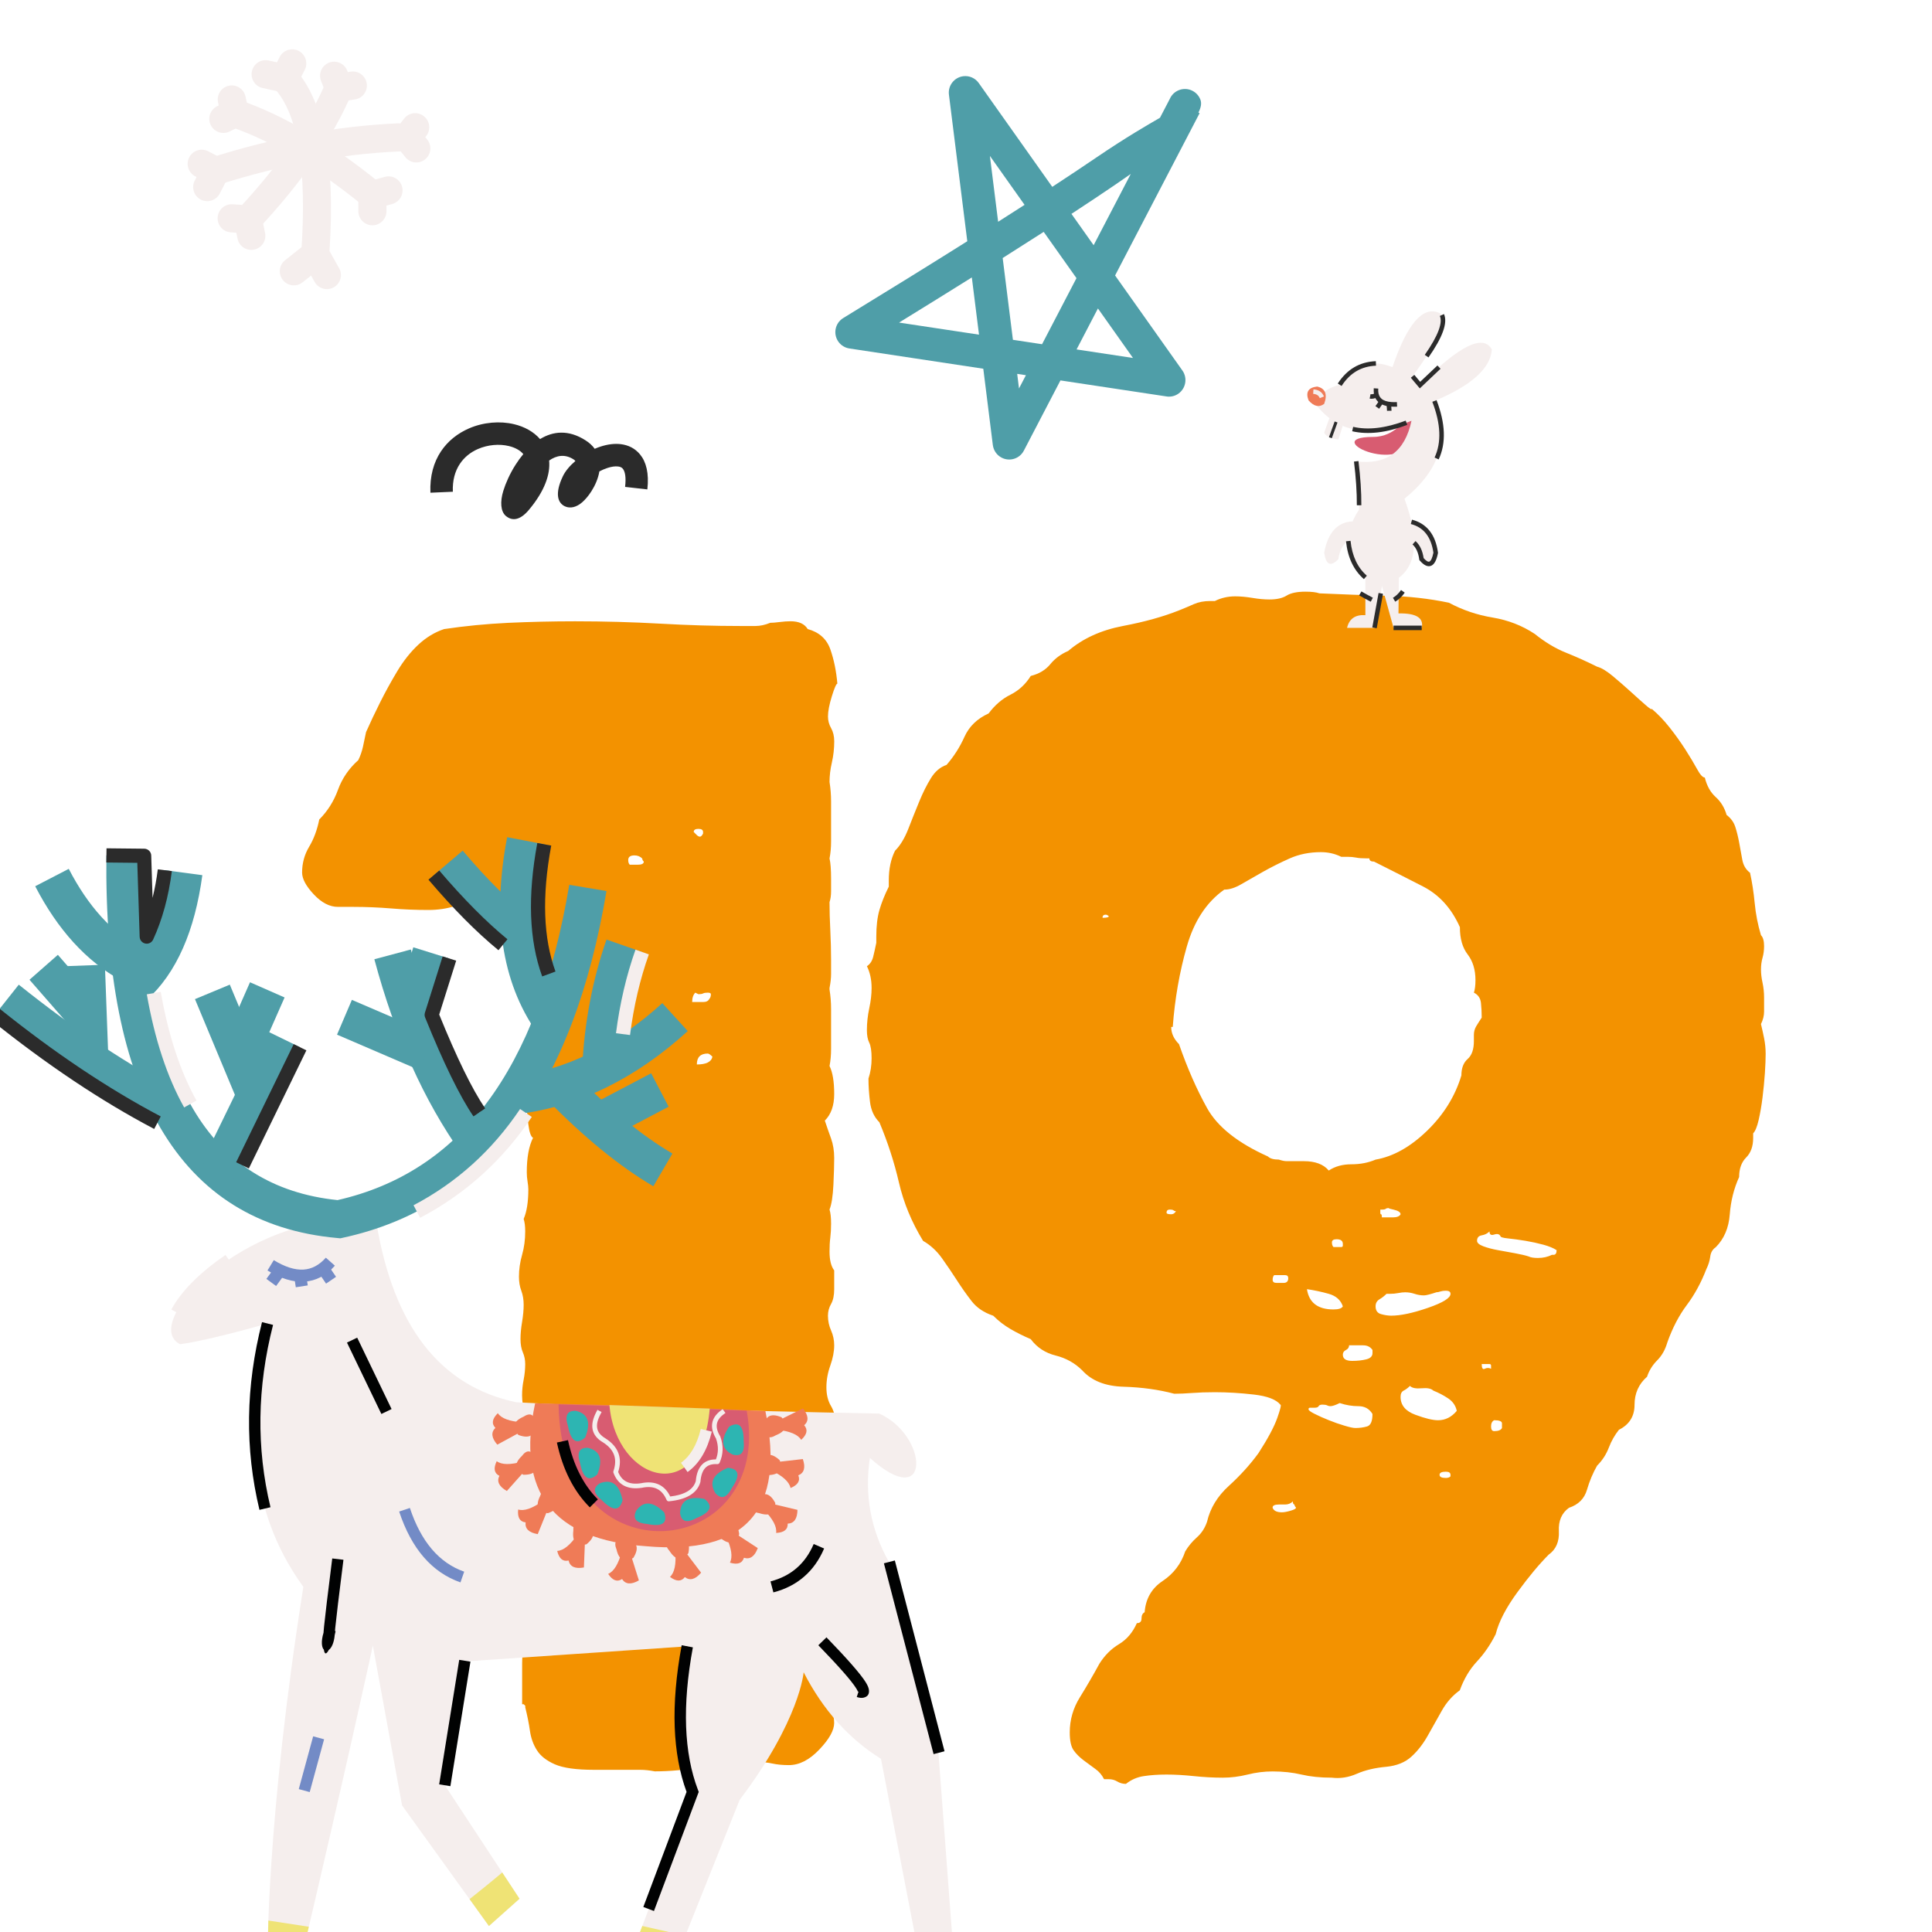<?xml version="1.0" encoding="utf-8"?>
<!-- Generator: Adobe Illustrator 24.0.0, SVG Export Plug-In . SVG Version: 6.00 Build 0)  -->
<svg version="1.1" id="Ebene_1" xmlns="http://www.w3.org/2000/svg" xmlns:xlink="http://www.w3.org/1999/xlink" x="0px" y="0px"
	 viewBox="0 0 600 600" style="enable-background:new 0 0 600 600;" xml:space="preserve">
<style type="text/css">
	.st0{clip-path:url(#SVGID_2_);fill:#F39200;}
	.st1{clip-path:url(#SVGID_2_);fill:#F5EEED;}
	.st2{clip-path:url(#SVGID_2_);fill:#4F9EA8;}
	.st3{fill:#4F9EA8;}
	.st4{clip-path:url(#SVGID_4_);fill:#4F9EA8;}
	.st5{clip-path:url(#SVGID_6_);fill:#4F9EA8;}
	.st6{clip-path:url(#SVGID_8_);fill:#738BC6;}
	.st7{fill:#738BC6;}
	.st8{clip-path:url(#SVGID_10_);fill:#F5EEED;}
	.st9{clip-path:url(#SVGID_10_);fill:#2B2B2B;}
	.st10{fill:#2B2B2B;}
	.st11{clip-path:url(#SVGID_12_);fill:#F5EEED;}
	.st12{clip-path:url(#SVGID_12_);fill:#2B2B2B;}
	.st13{clip-path:url(#SVGID_12_);fill:#EF7B57;}
	.st14{clip-path:url(#SVGID_12_);fill:#D85C71;}
	.st15{clip-path:url(#SVGID_12_);fill:#2DB5B2;}
	.st16{clip-path:url(#SVGID_12_);fill:#EFE375;}
	.st17{fill:#010202;}
	.st18{clip-path:url(#SVGID_14_);fill:#010202;}
	.st19{clip-path:url(#SVGID_16_);fill:#010202;}
	.st20{clip-path:url(#SVGID_16_);fill:#F5EEED;}
	.st21{clip-path:url(#SVGID_16_);fill:#738BC6;}
	.st22{clip-path:url(#SVGID_18_);fill:#010202;}
	.st23{clip-path:url(#SVGID_20_);fill:#010202;}
	.st24{clip-path:url(#SVGID_20_);fill:#F5EEED;}
	.st25{clip-path:url(#SVGID_20_);fill:#D85C71;}
	.st26{clip-path:url(#SVGID_22_);fill:#EF7B57;}
	.st27{clip-path:url(#SVGID_22_);fill:#2B2B2B;}
	.st28{clip-path:url(#SVGID_24_);fill:#2B2B2B;}
	.st29{clip-path:url(#SVGID_26_);fill:#2B2B2B;}
	.st30{clip-path:url(#SVGID_28_);fill:#F5EEED;}
	.st31{clip-path:url(#SVGID_28_);fill:#2B2B2B;}
	.st32{clip-path:url(#SVGID_28_);fill:#4F9EA8;}
</style>
<g>
	<defs>
		<rect id="SVGID_1_" width="600" height="600"/>
	</defs>
	<clipPath id="SVGID_2_">
		<use xlink:href="#SVGID_1_"  style="overflow:visible;"/>
	</clipPath>
	<path class="st0" d="M402.49,468.2c0,0.33-0.57,0.65-1.7,0.97c-1.14,0.33-2.02,0.49-2.67,0.49c-1.62,0-2.59-0.49-2.91-1.45
		c0-0.64,0.64-0.97,1.94-0.97h1.94c0.97,0,1.77-0.32,2.42-0.97c0,0.65,0.16,0.97,0.49,0.97
		C402.01,467.55,402.17,467.88,402.49,468.2 M449.01,458.99c-1.29,0-1.94-0.32-1.94-0.97c0-0.64,0.64-0.97,1.94-0.97
		c0.97,0,1.45,0.32,1.45,0.97v0.48C450.14,458.83,449.66,458.99,449.01,458.99 M464.03,444.45c-0.65,0-0.97-0.48-0.97-1.45
		s0.32-1.61,0.97-1.94c1.61,0,2.42,0.33,2.42,0.97v1.45C466.13,444.14,465.32,444.45,464.03,444.45 M424.54,443
		c-1.14,0.33-2.35,0.48-3.63,0.48c-0.65,0-1.78-0.24-3.39-0.73c-1.62-0.48-3.23-1.04-4.85-1.7c-1.62-0.64-3.07-1.29-4.36-1.94
		c-1.29-0.64-1.94-1.13-1.94-1.45c0-0.32,0.16-0.48,0.48-0.48h1.45c0.64,0,1.05-0.16,1.21-0.48c0.16-0.32,0.56-0.48,1.21-0.48
		c0.64,0,1.13,0.08,1.45,0.24c0.32,0.17,0.64,0.24,0.97,0.24c0.64,0,1.61-0.32,2.91-0.97c1.94,0.65,3.88,0.97,5.82,0.97
		c1.94,0,3.39,0.81,4.36,2.42C426.24,441.39,425.67,442.68,424.54,443 M449.74,434.28c1.45,0.97,2.34,2.26,2.67,3.88
		c-1.62,1.94-3.56,2.91-5.82,2.91c-1.62,0-3.96-0.56-7.03-1.7c-3.07-1.13-4.6-2.98-4.6-5.57c0-0.97,0.32-1.61,0.97-1.94
		c0.64-0.32,1.29-0.8,1.94-1.45c0.64,0.65,1.86,0.89,3.63,0.73c1.77-0.16,2.98,0.08,3.64,0.73
		C446.75,432.51,448.28,433.31,449.74,434.28 M461.13,425.07c-0.65,0.33-0.97-0.16-0.97-1.45h0.48h1.94c0.32,0,0.48,0.17,0.48,0.49
		v0.97C462.41,424.75,461.77,424.75,461.13,425.07 M426.24,420.22c0,0.97-0.65,1.62-1.94,1.94c-1.29,0.32-2.75,0.48-4.36,0.48
		c-1.94,0-2.91-0.64-2.91-1.94c0-0.64,0.32-1.13,0.97-1.45c0.64-0.32,0.97-0.8,0.97-1.45h1.45h2.91c1.29,0,2.26,0.49,2.91,1.45
		V420.22z M447.32,401.08c0.49-0.16,1.05-0.24,1.7-0.24c0.97,0,1.45,0.33,1.45,0.97c0,1.29-2.35,2.75-7.03,4.36
		c-4.69,1.62-8.48,2.42-11.39,2.42c-0.97,0-2.02-0.16-3.15-0.48c-1.14-0.32-1.7-1.13-1.7-2.42c0-0.97,0.4-1.7,1.21-2.18
		c0.8-0.48,1.53-1.04,2.18-1.7h0.97c0.97,0,1.86-0.08,2.67-0.24c0.8-0.16,1.53-0.24,2.18-0.24c0.97,0,1.94,0.17,2.91,0.48
		c0.97,0.33,1.94,0.48,2.91,0.48c0.64,0,1.94-0.32,3.88-0.97C446.42,401.33,446.83,401.25,447.32,401.08 M414.12,406.66
		c-4.85,0-7.59-2.1-8.24-6.3c2.26,0.33,4.52,0.81,6.79,1.45c2.26,0.65,3.71,1.94,4.36,3.88
		C416.7,406.34,415.73,406.66,414.12,406.66 M398.62,398.42h-2.18c-0.81,0-1.21-0.32-1.21-0.97c0-0.64,0.16-1.13,0.48-1.45h0.49
		h2.91c0.64,0,0.97,0.33,0.97,0.97C400.07,397.93,399.58,398.42,398.62,398.42 M417.03,386.79c0,0.33-0.17,0.49-0.48,0.49h-1.94
		h-0.49c-0.32-0.32-0.48-0.8-0.48-1.45c0-0.64,0.48-0.97,1.45-0.97c1.29,0,1.94,0.48,1.94,1.45V386.79z M468.4,384.61
		c1.61,0.17,3.39,0.41,5.33,0.73c1.94,0.33,3.79,0.73,5.57,1.21c1.77,0.49,3.15,1.05,4.12,1.7c0,0.97-0.33,1.45-0.97,1.45h-0.48
		c-1.3,0.65-2.75,0.97-4.36,0.97c-1.3,0-2.26-0.16-2.91-0.48c-0.97-0.32-2.35-0.64-4.12-0.97c-1.78-0.32-3.56-0.64-5.33-0.97
		c-1.78-0.32-3.32-0.73-4.6-1.21c-1.29-0.49-1.94-1.05-1.94-1.7c0-0.97,0.49-1.53,1.45-1.7c0.97-0.16,1.77-0.56,2.42-1.21
		c0,0.97,0.48,1.29,1.45,0.97c0.97-0.32,1.61-0.16,1.94,0.48C465.97,384.21,466.77,384.45,468.4,384.61 M363.73,377.1
		c-0.97,0-1.45-0.16-1.45-0.48c0-0.64,0.32-0.97,0.97-0.97c0.64,0,1.04,0.08,1.21,0.24c0.16,0.17,0.4,0.24,0.73,0.24
		C364.85,376.78,364.37,377.1,363.73,377.1 M432.54,378.07h-2.42h-0.97c0-0.64-0.08-0.97-0.24-0.97c-0.17,0-0.24-0.16-0.24-0.48
		v-0.97h0.48c0.64,0,1.05-0.08,1.21-0.24c0.16-0.16,0.56-0.24,1.21-0.24c-0.65,0-0.24,0.17,1.21,0.49c1.45,0.33,2.18,0.81,2.18,1.45
		C434.63,377.75,433.82,378.07,432.54,378.07 M342.4,285.03c0-0.64,0.32-0.97,0.97-0.97c0.32,0,0.64,0.17,0.97,0.48
		C344.34,284.87,343.69,285.03,342.4,285.03 M426.72,267.58c5.16,2.59,10.25,5.17,15.27,7.75c5.01,2.59,8.8,6.78,11.39,12.6
		c0,3.56,0.8,6.38,2.42,8.48c1.61,2.1,2.42,4.77,2.42,7.99c0,1.62-0.17,2.91-0.48,3.88c1.29,0.65,2.01,1.7,2.18,3.15
		c0.16,1.45,0.24,2.99,0.24,4.6c-0.65,0.97-1.21,1.86-1.7,2.67c-0.48,0.81-0.73,1.7-0.73,2.67v1.94c0,2.59-0.65,4.44-1.94,5.57
		c-1.29,1.13-1.94,2.83-1.94,5.09c-1.94,6.47-5.5,12.2-10.66,17.2c-5.17,5.01-10.5,8-15.99,8.96c-2.26,0.97-4.77,1.45-7.51,1.45
		c-2.75,0-5.09,0.65-7.03,1.94c-1.62-1.94-4.2-2.91-7.75-2.91h-5.33c-0.65,0-1.45-0.16-2.42-0.49c-1.62,0-2.75-0.32-3.39-0.97
		c-9.37-4.2-15.67-9.21-18.9-15.02c-3.23-5.81-6.14-12.43-8.72-19.87c-1.62-1.61-2.42-3.39-2.42-5.33h0.48
		c0.64-8.72,2.1-17.04,4.36-24.96c2.26-7.91,6.13-13.81,11.63-17.69c1.61,0,3.39-0.56,5.33-1.7c1.94-1.13,4.2-2.42,6.78-3.88
		c2.58-1.45,5.33-2.82,8.24-4.12c2.91-1.29,6.13-1.94,9.69-1.94c2.26,0,4.36,0.49,6.3,1.45h1.94c0.97,0,1.86,0.08,2.67,0.24
		c0.8,0.17,1.86,0.24,3.15,0.24h0.97C425.27,267.26,425.75,267.58,426.72,267.58 M405.4,183.75c-2.59,0-4.53,0.41-5.82,1.21
		c-1.3,0.81-3.07,1.21-5.33,1.21c-1.62,0-3.39-0.16-5.33-0.49c-1.94-0.32-3.72-0.48-5.33-0.48c-2.26,0-4.36,0.48-6.3,1.45h-1.45
		c-1.94,0-3.63,0.33-5.09,0.97c-1.45,0.65-2.99,1.3-4.6,1.94c-4.85,1.94-10.66,3.56-17.45,4.85c-6.78,1.3-12.44,3.88-16.96,7.75
		c-2.26,0.97-4.12,2.35-5.57,4.12c-1.45,1.78-3.48,2.99-6.06,3.64c-1.62,2.59-3.72,4.53-6.3,5.82c-2.59,1.29-4.85,3.23-6.78,5.82
		c-3.56,1.62-6.06,4.04-7.51,7.27c-1.45,3.23-3.32,6.14-5.57,8.72c-1.94,0.65-3.56,2.02-4.85,4.12c-1.3,2.11-2.51,4.53-3.63,7.27
		c-1.14,2.75-2.26,5.57-3.39,8.48c-1.14,2.91-2.51,5.17-4.12,6.78c-1.3,2.59-1.94,5.66-1.94,9.21v1.94
		c-1.29,2.59-2.26,5.01-2.91,7.27c-0.65,2.26-0.97,5.01-0.97,8.24v1.94c-0.33,1.62-0.65,3.07-0.97,4.36
		c-0.33,1.29-0.97,2.26-1.94,2.91c0.97,1.94,1.45,4.2,1.45,6.78c0,1.94-0.24,4.04-0.73,6.3c-0.48,2.26-0.73,4.53-0.73,6.78
		c0,1.62,0.24,2.91,0.73,3.88c0.48,0.97,0.73,2.59,0.73,4.85c0,2.26-0.33,4.36-0.97,6.3c0,2.26,0.16,4.69,0.48,7.27
		c0.32,2.59,1.29,4.69,2.91,6.3c2.58,6.14,4.6,12.36,6.06,18.66c1.45,6.3,3.95,12.36,7.51,18.17c2.26,1.3,4.2,3.08,5.82,5.33
		c1.61,2.26,3.15,4.53,4.6,6.78c1.45,2.26,2.98,4.45,4.6,6.54c1.61,2.11,3.88,3.63,6.78,4.6c1.61,1.62,3.39,2.99,5.33,4.12
		c1.94,1.14,4.04,2.18,6.3,3.15c1.94,2.59,4.52,4.29,7.75,5.09c3.23,0.81,5.97,2.35,8.24,4.6c2.91,3.23,7.18,4.93,12.84,5.09
		c5.65,0.17,10.9,0.89,15.75,2.18c1.61,0,3.47-0.08,5.57-0.24c2.1-0.16,4.44-0.24,7.03-0.24c3.88,0,7.91,0.24,12.12,0.73
		c4.19,0.48,6.94,1.54,8.24,3.15c0.32,0,0,1.38-0.97,4.12c-0.97,2.75-2.91,6.38-5.82,10.9c-2.59,3.56-5.66,6.95-9.21,10.18
		c-3.56,3.23-5.81,6.95-6.78,11.14c-0.65,1.94-1.7,3.56-3.15,4.85c-1.45,1.29-2.67,2.75-3.63,4.36c-1.29,3.88-3.63,6.95-7.03,9.21
		c-3.39,2.26-5.26,5.5-5.57,9.69c-0.65,0.33-0.97,0.97-0.97,1.94c0,0.97-0.49,1.45-1.45,1.45c-1.29,2.91-3.15,5.09-5.57,6.54
		c-2.42,1.45-4.44,3.48-6.06,6.06c-1.94,3.56-3.96,7.03-6.06,10.42c-2.11,3.39-3.15,7.03-3.15,10.9c0,2.59,0.4,4.44,1.21,5.57
		c0.8,1.14,1.86,2.18,3.15,3.15c1.29,0.97,2.5,1.85,3.63,2.67c1.13,0.8,2.01,1.85,2.67,3.15h1.45c0.97,0,1.86,0.24,2.67,0.73
		c0.8,0.48,1.7,0.73,2.67,0.73c1.61-1.29,3.47-2.11,5.57-2.42c2.1-0.32,4.44-0.48,7.03-0.48c2.58,0,5.41,0.16,8.48,0.48
		c3.07,0.32,6.06,0.49,8.96,0.49c2.58,0,5.16-0.33,7.75-0.97c2.58-0.65,5.16-0.97,7.75-0.97c3.23,0,6.22,0.32,8.96,0.97
		c2.74,0.64,5.89,0.97,9.45,0.97c2.58,0.32,5.16-0.08,7.75-1.21c2.58-1.14,5.65-1.86,9.21-2.18c3.23-0.33,5.82-1.38,7.75-3.15
		c1.94-1.77,3.64-3.95,5.09-6.54c1.45-2.58,2.91-5.16,4.36-7.75c1.45-2.58,3.31-4.68,5.57-6.3c1.29-3.55,3.07-6.54,5.33-8.96
		c2.26-2.42,4.2-5.25,5.82-8.48c0.97-3.88,3.23-8.24,6.78-13.08c3.55-4.85,6.78-8.72,9.69-11.63c2.26-1.61,3.31-4.04,3.15-7.27
		c-0.17-3.23,0.89-5.65,3.15-7.27c2.91-0.97,4.76-2.82,5.57-5.57c0.8-2.74,1.86-5.25,3.15-7.51c1.61-1.61,2.82-3.47,3.63-5.57
		c0.8-2.1,1.86-3.95,3.15-5.57c3.23-1.61,4.85-4.2,4.85-7.75c0-3.55,1.29-6.46,3.88-8.72c0.64-1.94,1.7-3.63,3.15-5.09
		c1.45-1.45,2.5-3.31,3.15-5.57c1.61-4.52,3.63-8.4,6.06-11.63c2.42-3.23,4.44-6.94,6.06-11.14c0.64-1.29,1.04-2.58,1.21-3.88
		c0.16-1.29,0.73-2.26,1.7-2.91c2.58-2.58,4.04-5.97,4.36-10.18c0.32-4.2,1.29-8.07,2.91-11.63c0-2.58,0.73-4.6,2.18-6.06
		c1.45-1.45,2.18-3.47,2.18-6.06v-1.45c0.64-0.64,1.21-2.01,1.7-4.12c0.48-2.1,0.89-4.44,1.21-7.03c0.32-2.58,0.56-5.09,0.73-7.51
		c0.16-2.42,0.24-4.44,0.24-6.06c0-1.61-0.17-3.23-0.49-4.85c-0.33-1.61-0.65-3.07-0.97-4.36c0.64-1.29,0.97-2.58,0.97-3.88v-4.36
		c0-1.61-0.17-3.15-0.48-4.6c-0.33-1.45-0.48-2.82-0.48-4.12c0-1.29,0.16-2.5,0.48-3.63c0.32-1.13,0.48-2.34,0.48-3.63
		c0-1.61-0.33-2.74-0.97-3.39c-0.97-3.23-1.62-6.54-1.94-9.93c-0.33-3.39-0.81-6.54-1.45-9.45c-1.3-0.97-2.11-2.34-2.42-4.12
		c-0.33-1.77-0.65-3.55-0.97-5.33c-0.33-1.77-0.73-3.39-1.21-4.85c-0.48-1.45-1.38-2.67-2.67-3.64c-0.65-2.26-1.78-4.12-3.39-5.57
		c-1.62-1.45-2.75-3.47-3.39-6.06c-0.65,0-1.45-0.89-2.42-2.67c-0.97-1.77-2.18-3.79-3.63-6.06c-1.45-2.26-3.07-4.52-4.85-6.78
		c-1.78-2.26-3.64-4.2-5.57-5.82c0,0.33-0.65-0.08-1.94-1.21c-1.29-1.13-2.83-2.5-4.6-4.12c-1.78-1.61-3.63-3.23-5.57-4.85
		c-1.94-1.61-3.56-2.58-4.85-2.91c-3.23-1.61-6.47-3.07-9.69-4.36c-3.23-1.29-6.47-3.23-9.69-5.82c-3.88-2.58-8.24-4.28-13.08-5.09
		c-4.85-0.8-9.37-2.34-13.57-4.6c-6.14-1.29-12.6-2.01-19.38-2.18c-6.78-0.16-13.74-0.4-20.84-0.73
		C408.79,183.92,407.34,183.75,405.4,183.75 M216.41,330.58c0-2.26,1.13-3.39,3.39-3.39c0.32,0,0.8,0.33,1.45,0.97
		C220.93,329.77,219.32,330.58,216.41,330.58 M218.35,311.19h-2.42h-0.97c0-1.29,0.32-2.26,0.97-2.91l0.97,0.48
		c0.64,0,1.13-0.08,1.45-0.24c0.32-0.16,0.8-0.24,1.45-0.24c0.64,0,0.97,0.17,0.97,0.48c0,0.65-0.17,1.14-0.48,1.45
		C219.97,310.88,219.32,311.19,218.35,311.19 M199.94,267.58c0,0.65-0.65,0.97-1.94,0.97h-1.45h-0.97c-0.32-0.32-0.48-0.8-0.48-1.45
		c0-0.97,0.64-1.45,1.94-1.45c0.97,0,1.77,0.33,2.42,0.97C199.45,266.94,199.61,267.26,199.94,267.58 M217.38,259.83
		c-0.32,0-0.65-0.16-0.97-0.48l-0.97-0.97c0-0.64,0.49-0.97,1.45-0.97c0.97,0,1.45,0.33,1.45,0.97v0.48
		C218.03,259.51,217.7,259.83,217.38,259.83 M234.59,194.41h-4.6c-8.08,0-16.4-0.24-24.96-0.73c-8.56-0.48-17.37-0.73-26.41-0.73
		c-7.11,0-14.05,0.17-20.84,0.48c-6.78,0.33-13.41,0.97-19.87,1.94c-2.91,0.97-5.57,2.59-8,4.85c-2.42,2.26-4.6,5.01-6.54,8.24
		c-1.94,3.23-3.72,6.47-5.33,9.69c-1.62,3.23-3.07,6.3-4.36,9.21c-0.33,1.62-0.65,3.15-0.97,4.6c-0.33,1.45-0.81,2.83-1.45,4.12
		c-2.91,2.59-5.01,5.66-6.3,9.21c-1.29,3.56-3.23,6.62-5.81,9.21c-0.65,3.23-1.7,6.06-3.15,8.48c-1.45,2.42-2.18,5.09-2.18,8
		c0,1.94,1.21,4.2,3.63,6.78c2.42,2.59,4.92,3.88,7.51,3.88h4.85c3.88,0,7.75,0.17,11.63,0.48c3.88,0.33,7.75,0.48,11.63,0.48
		c2.91,0,5.65-0.4,8.24-1.21c2.58-0.8,5.16-1.21,7.75-1.21c3.88,0,6.94,0.65,9.21,1.94c2.26,1.29,3.88,3.07,4.85,5.33
		c0.97,2.26,1.61,4.69,1.94,7.27c0.32,2.59,0.64,5.17,0.97,7.75c-0.33,4.53-0.65,8.96-0.97,13.33c-0.32,4.36-0.81,8.81-1.45,13.33
		c0.32,0.97,0.56,1.86,0.73,2.66c0.16,0.81,0.24,1.7,0.24,2.67c0,1.62-0.17,3.32-0.49,5.09c-0.32,1.78-0.48,3.48-0.48,5.09
		c0,0.65,0.16,2.18,0.48,4.6c0.32,2.42,0.8,3.8,1.45,4.12c-1.29,2.59-1.94,6.14-1.94,10.66c0,0.97,0.07,1.94,0.24,2.91
		c0.16,0.97,0.24,1.78,0.24,2.42c0,3.88-0.48,6.95-1.45,9.21c0.32,0.97,0.48,2.26,0.48,3.88c0,2.59-0.33,5.01-0.97,7.27
		c-0.65,2.26-0.97,4.53-0.97,6.78c0,1.62,0.24,3.07,0.73,4.36c0.48,1.29,0.73,2.75,0.73,4.36c0,1.62-0.17,3.39-0.49,5.33
		c-0.33,1.94-0.49,3.72-0.49,5.33c0,1.62,0.24,2.99,0.73,4.12c0.49,1.14,0.73,2.35,0.73,3.63c0,1.62-0.17,3.23-0.48,4.85
		c-0.33,1.62-0.49,3.23-0.49,4.85c0,1.94,0.32,3.88,0.97,5.82c0.64,1.94,0.97,3.56,0.97,4.85c0,0.97-0.48,2.51-1.45,4.6
		c-0.97,2.11-1.45,4.6-1.45,7.51c0,4.2,0.73,7.19,2.18,8.96c1.45,1.78,2.18,4.45,2.18,8c0,2.91-0.33,5.66-0.97,8.24
		c-0.65,2.59-0.97,5.01-0.97,7.27c0,2.59,0.24,4.93,0.73,7.03c0.48,2.11,0.73,4.29,0.73,6.54c0,2.59-0.48,4.77-1.45,6.54
		c-0.97,1.78-1.45,4.44-1.45,7.99v8.24v4.36h0.49l0.48,0.48v0.49c0.64,2.59,1.13,5.01,1.45,7.27c0.32,2.26,1.04,4.29,2.18,6.06
		c1.13,1.78,2.98,3.23,5.57,4.36c2.58,1.13,6.62,1.7,12.12,1.7h9.69h4.6c1.45,0,2.98,0.16,4.6,0.48c4.85,0,9.93-0.48,15.26-1.45
		c5.33-0.97,10.9-1.45,16.72-1.45c1.61,0,3.15,0.16,4.6,0.48c1.45,0.32,3.15,0.48,5.09,0.48c3.23,0,6.38-1.61,9.45-4.85
		c3.07-3.22,4.6-5.97,4.6-8.24c0-1.61-0.33-2.98-0.97-4.12c-0.65-1.13-0.97-2.5-0.97-4.12c0-2.58,0.32-5.25,0.97-8
		c0.64-2.74,0.97-5.41,0.97-8c0-2.26-0.48-4.68-1.45-7.27c0.32-2.58,0.48-5.25,0.48-8v-8.48v-8.72c0-2.91-0.17-5.65-0.48-8.24
		c0.32-0.97,0.48-2.1,0.48-3.39v-4.36v-4.36c0-1.29-0.17-2.58-0.48-3.88c0-2.26,0.32-4.04,0.97-5.33c0.64-1.29,0.97-3.23,0.97-5.82
		c0-2.58-0.48-4.68-1.45-6.3c-0.97-1.61-1.45-3.55-1.45-5.82c0-2.26,0.4-4.52,1.21-6.78c0.8-2.26,1.21-4.36,1.21-6.3
		c0-1.61-0.33-3.15-0.97-4.6c-0.65-1.45-0.97-2.98-0.97-4.6c0-1.29,0.32-2.5,0.97-3.63c0.64-1.13,0.97-2.67,0.97-4.6v-3.88v-1.94
		c-0.97-1.29-1.45-3.23-1.45-5.82c0-1.61,0.07-3.07,0.24-4.36c0.16-1.29,0.24-2.74,0.24-4.36c0-1.94-0.17-3.39-0.48-4.36
		c0.64-1.61,1.04-4.2,1.21-7.75c0.16-3.55,0.24-6.3,0.24-8.24c0-2.26-0.33-4.28-0.97-6.06c-0.65-1.77-1.29-3.63-1.94-5.57
		c1.94-1.94,2.91-4.68,2.91-8.24c0-3.88-0.48-6.78-1.45-8.72c0.32-1.61,0.48-3.39,0.48-5.33v-6.3v-6.06c0-2.1-0.17-4.12-0.48-6.06
		v-0.49c0.32-1.61,0.48-3.07,0.48-4.36v-4.36c0-2.91-0.08-5.97-0.24-9.21c-0.17-3.23-0.24-6.13-0.24-8.72
		c0.32-0.97,0.48-2.1,0.48-3.39v-3.88c0-2.91-0.17-5-0.48-6.3c0.32-1.61,0.48-3.39,0.48-5.33v-6.3v-6.06c0-2.1-0.17-4.12-0.48-6.06
		c0-1.94,0.24-3.95,0.73-6.06c0.48-2.1,0.73-4.28,0.73-6.54c0-1.61-0.33-2.98-0.97-4.12c-0.65-1.13-0.97-2.34-0.97-3.63
		c0-1.61,0.4-3.71,1.21-6.3c0.8-2.58,1.37-3.88,1.7-3.88c-0.33-3.88-1.05-7.43-2.18-10.66c-1.14-3.23-3.48-5.33-7.03-6.3
		c-0.97-1.61-2.75-2.42-5.33-2.42c-0.97,0-2.11,0.08-3.39,0.24c-1.29,0.17-2.26,0.24-2.91,0.24
		C237.57,194.09,236.04,194.41,234.59,194.41"/>
	<path class="st1" d="M83.09,411.02c-6.14,28.38-7.24,56.51,11.12,81.79C82.69,565.58,83.1,607.97,83.1,607.97
		c7.1-0.26,10.65-0.39,10.65-0.39c14.01-59.47,22.04-96.52,22.04-96.52c6.06,33.1,9.08,49.64,9.08,49.64
		c17.98,24.97,26.97,37.45,26.97,37.45c6.33-5.65,9.5-8.47,9.5-8.47c-15.36-23.35-23.04-35.03-23.04-35.03
		c4.16-25.79,6.25-38.68,6.25-38.68c45.94-3.13,68.91-4.69,68.91-4.69c-6.03,26.25,1.67,45.22,1.67,45.22
		c-13.46,35.81-20.19,53.72-20.19,53.72c9.65-0.36,14.48-0.54,14.48-0.54c13.54-33.82,20.3-50.73,20.3-50.73
		c18.75-24.79,19.86-39.61,19.86-39.61c5.99,11.67,13.99,20.63,24.02,26.88c8.44,43.83,12.67,65.74,12.67,65.74
		c6.81-0.25,10.22-0.38,10.22-0.38c-3.36-44.87-5.05-67.31-5.05-67.31c-10.27-39.49-15.41-59.24-15.41-59.24
		c-5.63-10.06-7.59-20.81-5.88-32.25c19.19,17.2,18.23-6.95,2.9-13.78c-50.09-0.97-87.66-2.14-112.71-3.51
		c-23.6-4.96-38.07-23.51-43.42-55.63c-36.36-6.74-74.43,30.64-61.01,37.6C64.96,416.28,83.09,411.02,83.09,411.02"/>
	<path class="st2" d="M188.35,276.72c-5.14,30.72-14.44,55.04-27.9,72.95c-13.77,18.32-31.75,29.9-53.94,34.72l-0.81,0.18
		l-0.96-0.09c-24.52-2.22-42.83-13.6-54.9-34.16c-11.61-19.75-17.21-47.98-16.8-84.68l11.72,0.12c-0.38,34.52,4.68,60.72,15.2,78.61
		c9.89,16.82,24.84,26.27,44.87,28.33c19.01-4.32,34.43-14.35,46.26-30.1c12.31-16.38,20.87-38.98,25.7-67.81L188.35,276.72z"/>
	<path class="st2" d="M62.84,271.79c-1.18,8.67-3.17,16.21-5.99,22.6c-2.94,6.68-6.76,12.12-11.46,16.32l-7.82-8.78
		c3.45-3.08,6.3-7.17,8.54-12.25c2.37-5.37,4.06-11.86,5.09-19.44L62.84,271.79z"/>
	<path class="st2" d="M21.35,269.83c3.01,5.81,6.37,10.77,10.09,14.86c3.64,4.01,7.61,7.19,11.91,9.56l-5.64,10.29
		c-5.47-3.01-10.45-6.99-14.94-11.93c-4.41-4.86-8.36-10.65-11.84-17.38L21.35,269.83z"/>
	<path class="st2" d="M169.03,262.2c-2.1,10.97-2.5,20.81-1.22,29.53c1.24,8.44,4.08,15.83,8.51,22.17l-9.59,6.75
		c-5.51-7.88-9.02-16.97-10.54-27.25c-1.47-10.01-1.04-21.14,1.31-33.4L169.03,262.2z"/>
	<path class="st2" d="M158.14,294.8c-3.77-2.89-7.61-6.25-11.5-10.09c-3.9-3.85-7.87-8.16-11.9-12.93l8.96-7.61
		c3.87,4.58,7.6,8.64,11.19,12.18c3.6,3.55,7.05,6.59,10.36,9.12L158.14,294.8z"/>
	<path class="st2" d="M159.24,334.34c8.22-1.02,16.17-3.41,23.87-7.17c7.78-3.81,15.31-9.02,22.58-15.64l7.9,8.68
		c-8.12,7.4-16.58,13.24-25.36,17.54c-8.87,4.34-18.07,7.1-27.6,8.28L159.24,334.34z"/>
	<path class="st2" d="M180.81,331.69c0.32-7.01,1.12-13.86,2.39-20.56c1.27-6.7,2.99-13.15,5.16-19.34l11.08,3.87
		c-2.01,5.71-3.58,11.58-4.72,17.62c-1.14,6.04-1.87,12.36-2.17,18.94L180.81,331.69z"/>
	<path class="st2" d="M178.03,333.06c5.53,5.63,10.89,10.57,16.09,14.81c5.1,4.16,10,7.62,14.7,10.37l-5.92,10.16
		c-5.23-3.06-10.63-6.87-16.21-11.42c-5.47-4.47-11.15-9.71-17.04-15.7L178.03,333.06z"/>
</g>
<polygon class="st3" points="183.11,343.37 202.22,333.32 207.65,343.7 188.55,353.76 "/>
<g>
	<defs>
		<rect id="SVGID_3_" width="600" height="600"/>
	</defs>
	<clipPath id="SVGID_4_">
		<use xlink:href="#SVGID_3_"  style="overflow:visible;"/>
	</clipPath>
	<path class="st4" d="M143.44,358.43c-5.92-8.34-11.14-17.54-15.65-27.61c-4.5-10.04-8.34-21.01-11.53-32.91l11.33-3.04
		c3.01,11.25,6.65,21.63,10.91,31.14c4.25,9.48,9.07,18.02,14.47,25.63L143.44,358.43z"/>
</g>
<polygon class="st3" points="109.28,310.52 134.78,321.48 130.17,332.29 104.67,321.32 "/>
<polygon class="st3" points="139.57,297.69 133.46,317.08 122.26,313.58 128.36,294.19 "/>
<rect x="55.22" y="337.18" transform="matrix(0.438 -0.899 0.899 0.438 -264.582 262.956)" class="st3" width="45.5" height="11.72"/>
<polygon class="st3" points="71.37,305.79 84.77,337.92 73.95,342.42 60.55,310.29 "/>
<polygon class="st3" points="88.38,309.77 79.49,329.95 68.75,325.24 77.64,305.05 "/>
<g>
	<defs>
		<rect id="SVGID_5_" width="600" height="600"/>
	</defs>
	<clipPath id="SVGID_6_">
		<use xlink:href="#SVGID_5_"  style="overflow:visible;"/>
	</clipPath>
	<path class="st5" d="M5.83,305.8c8.9,7.11,17.51,13.44,25.84,18.96c8.3,5.51,16.37,10.27,24.19,14.28l-5.31,10.46
		c-8.21-4.2-16.66-9.2-25.37-14.98c-8.68-5.76-17.56-12.28-26.64-19.53L5.83,305.8z"/>
</g>
<rect x="21.31" y="299.91" transform="matrix(0.999 -0.037 0.037 0.999 -11.556 1.217)" class="st3" width="11.76" height="27.45"/>
<polygon class="st3" points="17.97,296.53 31.68,312.25 22.87,319.99 9.16,304.27 "/>
<g>
	<defs>
		<rect id="SVGID_7_" width="600" height="600"/>
	</defs>
	<clipPath id="SVGID_8_">
		<use xlink:href="#SVGID_7_"  style="overflow:visible;"/>
	</clipPath>
	<path class="st6" d="M85.02,391.35c3.47,2.12,6.55,3.09,9.25,2.93c2.57-0.16,4.88-1.39,6.92-3.7l2.81,2.49
		c-2.72,3.08-5.89,4.74-9.5,4.96c-3.49,0.21-7.3-0.94-11.43-3.47L85.02,391.35z"/>
</g>
<polygon class="st7" points="88.48,395.64 85.75,399.38 82.73,397.17 85.46,393.42 "/>
<rect x="91.44" y="396.14" transform="matrix(0.988 -0.152 0.152 0.988 -59.238 18.742)" class="st7" width="3.76" height="3.58"/>
<polygon class="st7" points="101.88,392.88 104.36,396.53 101.26,398.64 98.78,395 "/>
<g>
	<defs>
		<rect id="SVGID_9_" width="600" height="600"/>
	</defs>
	<clipPath id="SVGID_10_">
		<use xlink:href="#SVGID_9_"  style="overflow:visible;"/>
	</clipPath>
	<path class="st8" d="M165.16,346.87c-9.08,13.51-20.64,23.95-34.69,31.33l-2.04-3.9c13.39-7.04,24.43-17,33.09-29.89L165.16,346.87
		z"/>
	<path class="st8" d="M201.51,296.39c-1.37,3.85-2.54,7.86-3.52,12.03c-0.97,4.15-1.75,8.49-2.33,13.02l-4.36-0.56
		c0.59-4.62,1.4-9.11,2.41-13.45c1.01-4.33,2.23-8.5,3.65-12.5L201.51,296.39z"/>
	<path class="st9" d="M171.19,262.6c-1.47,7.89-2.09,15.1-1.86,21.65c0.23,6.47,1.29,12.29,3.18,17.47l-4.13,1.52
		c-2.04-5.59-3.19-11.87-3.44-18.82c-0.24-6.88,0.4-14.42,1.92-22.61L171.19,262.6z"/>
	<path class="st9" d="M136.41,270.35c3.74,4.39,7.4,8.38,10.97,11.98c3.54,3.57,6.94,6.69,10.21,9.37l-2.79,3.4
		c-3.42-2.8-6.93-6.02-10.55-9.67c-3.58-3.61-7.31-7.69-11.19-12.24L136.41,270.35z"/>
	<path class="st9" d="M141.67,298.34l-5.27,16.74c2.73,6.71,5.26,12.46,7.6,17.25c2.41,4.93,4.63,8.9,6.67,11.9l-3.63,2.48
		c-2.14-3.14-4.46-7.29-6.99-12.46c-2.5-5.11-5.16-11.17-7.99-18.17c-0.22-0.48-0.26-1.03-0.1-1.57l5.51-17.49L141.67,298.34z"/>
</g>
<rect x="63.86" y="341.29" transform="matrix(0.438 -0.899 0.899 0.438 -261.455 268.875)" class="st10" width="40.8" height="4.39"/>
<g>
	<defs>
		<rect id="SVGID_11_" width="600" height="600"/>
	</defs>
	<clipPath id="SVGID_12_">
		<use xlink:href="#SVGID_11_"  style="overflow:visible;"/>
	</clipPath>
	<path class="st11" d="M49.92,308.04c1.19,6.77,2.71,12.98,4.57,18.61c1.85,5.61,4.03,10.66,6.53,15.14l-3.83,2.14
		c-2.65-4.73-4.94-10.04-6.87-15.9c-1.93-5.85-3.5-12.26-4.73-19.24L49.92,308.04z"/>
	<path class="st12" d="M-0.08,313.29c8.57,6.88,17.02,13.1,25.35,18.67c8.34,5.57,16.56,10.5,24.65,14.76l-2.04,3.89
		c-8.25-4.35-16.6-9.34-25.04-14.99c-8.46-5.65-17.01-11.95-25.67-18.9L-0.08,313.29z"/>
	<path class="st12" d="M33.08,263.45l11.72,0.12c1.21,0.01,2.19,1.01,2.17,2.22v0.01l0.41,13.04c0.69-2.82,1.24-5.78,1.63-8.86
		l4.36,0.55c-0.51,3.97-1.24,7.72-2.2,11.24c-0.97,3.55-2.17,6.89-3.61,10.02l0,0c-0.34,0.73-1.06,1.25-1.92,1.28
		c-1.21,0.04-2.23-0.91-2.27-2.13l-0.73-22.98l-9.62-0.1L33.08,263.45z"/>
	<path class="st13" d="M237.7,438.24c-24.14-1.18-47.98-1.99-71.51-2.43c-5.94,27.62,5.54,42.41,34.43,44.38
		C231.66,482.96,244.02,468.98,237.7,438.24"/>
	<path class="st14" d="M231.89,438.09c-38.95-1.3-58.42-1.95-58.42-1.95C174.18,491.98,240.35,484.57,231.89,438.09"/>
	<path class="st15" d="M176.4,442.93c0.91,4.67,2.7,5.83,5.34,3.49c1.86-4.64,0.89-7.39-2.9-8.27
		C176.14,438.02,175.33,439.61,176.4,442.93"/>
	<path class="st15" d="M180.15,454.42c0.91,4.67,2.7,5.83,5.34,3.49c1.86-4.64,0.89-7.39-2.9-8.27
		C179.89,449.51,179.08,451.1,180.15,454.42"/>
	<path class="st15" d="M186.97,465.96c3.34,3.38,5.47,3.36,6.38-0.06c-1.02-4.89-3.35-6.65-6.99-5.28
		C184.04,462.01,184.24,463.79,186.97,465.96"/>
	<path class="st15" d="M201.02,473.29c4.65,0.96,6.41-0.24,5.27-3.59c-3.55-3.51-6.46-3.68-8.73-0.52
		C196.4,471.63,197.55,473,201.02,473.29"/>
	<path class="st15" d="M216.35,471.42c4.4-1.79,5.2-3.76,2.41-5.92c-4.9-0.95-7.42,0.52-7.56,4.42
		C211.59,472.6,213.3,473.1,216.35,471.42"/>
	<path class="st15" d="M227.29,462.11c2.68-3.93,2.25-6.01-1.27-6.26c-4.6,1.93-5.88,4.55-3.85,7.87
		C223.97,465.74,225.68,465.2,227.29,462.11"/>
	<path class="st15" d="M230.95,447.57c0.06-4.75-1.45-6.26-4.52-4.51c-2.76,4.16-2.38,7.05,1.15,8.69
		C230.2,452.43,231.32,451.04,230.95,447.57"/>
	<path class="st11" d="M199.39,462.06l-0.02,0.01L199.39,462.06z M185.2,438.48l0.34-0.65l1.29,0.69l-0.34,0.65
		c-0.92,1.73-1.26,3.22-1,4.46c0.25,1.19,1.08,2.2,2.48,3.03l0.06,0.04c2.03,1.29,3.38,2.83,4.03,4.62
		c0.63,1.73,0.61,3.67-0.08,5.81c0.56,1.41,1.4,2.41,2.51,2.99c1.19,0.62,2.72,0.8,4.59,0.51c2.2-0.46,4.09-0.3,5.65,0.46
		c1.44,0.71,2.58,1.93,3.41,3.66c2.24-0.26,4.02-0.79,5.34-1.57c1.33-0.79,2.19-1.85,2.6-3.19c0.19-2.3,0.85-4.02,1.96-5.16
		c1.05-1.08,2.49-1.61,4.29-1.6c0.39-0.99,0.6-1.99,0.62-3c0.03-1.15-0.17-2.32-0.6-3.51c-1.01-1.68-1.4-3.25-1.17-4.7
		c0.24-1.48,1.12-2.8,2.65-3.95l0.59-0.44l0.88,1.17l-0.59,0.44c-1.21,0.91-1.9,1.91-2.08,3.01c-0.18,1.1,0.15,2.35,0.99,3.73
		c0.03,0.05,0.06,0.1,0.08,0.16c0.51,1.39,0.75,2.76,0.71,4.12c-0.04,1.36-0.35,2.7-0.94,4.01c-0.12,0.27-0.4,0.45-0.72,0.43
		c-1.6-0.1-2.83,0.27-3.67,1.13c-0.87,0.89-1.39,2.33-1.55,4.31c0,0.05-0.01,0.11-0.03,0.16c-0.5,1.74-1.59,3.11-3.28,4.11
		c-1.61,0.96-3.77,1.57-6.47,1.83v0c-0.31,0.03-0.61-0.14-0.74-0.44c-0.71-1.66-1.69-2.8-2.94-3.41c-1.26-0.62-2.83-0.74-4.7-0.35
		l-0.06,0.01c-2.2,0.33-4.03,0.11-5.51-0.66c-1.5-0.79-2.6-2.13-3.29-4.02l0,0c-0.06-0.15-0.06-0.33,0-0.49
		c0.65-1.91,0.71-3.61,0.17-5.08c-0.54-1.48-1.69-2.77-3.44-3.88l-0.02-0.01c-1.78-1.04-2.84-2.38-3.18-4
		C183.74,442.34,184.12,440.52,185.2,438.48"/>
	<path class="st16" d="M220.41,437.45c-20.76-0.73-31.15-1.1-31.15-1.1C191.37,460.44,217.88,468.33,220.41,437.45"/>
	<path class="st13" d="M162.52,440c-3.13,1.4-3.64,3.28-1.53,5.64c3.6,1.33,5.37,0.09,5.33-3.74
		C165.94,439.22,164.67,438.59,162.52,440"/>
	<path class="st13" d="M162.76,444.13c-0.33-1.61-0.5-2.42-0.5-2.42c-4.04-0.27-6.59-1.22-7.66-2.83c-1.76,1.74-2.01,3.26-0.75,4.56
		c-1.42,1.37-1.23,3.11,0.59,5.21C159.99,445.64,162.76,444.13,162.76,444.13"/>
	<path class="st13" d="M162.07,452.17c-2.48,2.38-2.32,4.32,0.47,5.83c3.84,0.04,5.09-1.73,3.75-5.32
		C165.03,450.28,163.62,450.11,162.07,452.17"/>
	<path class="st13" d="M163.7,455.97c-0.85-1.4-1.28-2.11-1.28-2.11c-3.9,1.11-6.62,1.08-8.16-0.08c-1.07,2.23-0.8,3.75,0.83,4.55
		c-0.88,1.77-0.1,3.34,2.32,4.71C161.6,458.33,163.7,455.97,163.7,455.97"/>
	<path class="st13" d="M167.74,464.61c-1.53,3.08-0.73,4.85,2.4,5.33c3.62-1.26,4.2-3.35,1.74-6.28
		C169.89,461.84,168.51,462.15,167.74,464.61"/>
	<path class="st13" d="M170.55,467.65c-1.28-1.03-1.92-1.55-1.92-1.55c-3.29,2.36-5.86,3.26-7.71,2.69c-0.26,2.46,0.51,3.8,2.31,4
		c-0.23,1.97,1.03,3.18,3.77,3.65C169.37,470.58,170.55,467.65,170.55,467.65"/>
	<path class="st13" d="M178.05,475.41c-0.4,3.41,0.95,4.81,4.06,4.2c2.99-2.41,2.82-4.58-0.48-6.5
		C179.13,472.07,177.94,472.84,178.05,475.41"/>
	<path class="st13" d="M181.72,477.32c-1.55-0.54-2.33-0.81-2.33-0.81c-2.3,3.34-4.42,5.05-6.35,5.14c0.59,2.4,1.76,3.4,3.53,2.98
		c0.45,1.93,2.04,2.65,4.77,2.16C181.59,480.48,181.72,477.32,181.72,477.32"/>
	<path class="st13" d="M191.47,481.22c0.77,3.35,2.52,4.21,5.23,2.58c2-3.28,1.12-5.26-2.65-5.95
		C191.36,477.71,190.5,478.83,191.47,481.22"/>
	<path class="st13" d="M195.57,481.77c-1.64,0.02-2.46,0.02-2.46,0.02c-1.04,3.92-2.46,6.25-4.24,6.99c1.36,2.07,2.81,2.6,4.32,1.61
		c1.07,1.66,2.81,1.8,5.22,0.42C196.51,484.78,195.57,481.77,195.57,481.77"/>
	<path class="st13" d="M207.97,481.72c1.86,2.89,3.79,3.11,5.8,0.66c0.78-3.76-0.72-5.33-4.5-4.71
		C206.68,478.45,206.25,479.8,207.97,481.72"/>
	<path class="st13" d="M212.01,480.86c-1.54,0.57-2.31,0.85-2.31,0.85c0.34,4.04-0.21,6.71-1.64,8.01c1.98,1.48,3.52,1.5,4.62,0.06
		c1.57,1.2,3.26,0.74,5.05-1.37C213.92,483.37,212.01,480.86,212.01,480.86"/>
	<path class="st13" d="M223.89,477.78c2.72,2.09,4.61,1.65,5.68-1.34c-0.54-3.8-2.48-4.77-5.82-2.91
		C221.58,475.14,221.63,476.56,223.89,477.78"/>
	<path class="st13" d="M227.41,475.6c-1.26,1.06-1.89,1.59-1.89,1.59c1.68,3.69,2.07,6.39,1.16,8.1c2.36,0.72,3.82,0.22,4.36-1.51
		c1.88,0.6,3.32-0.4,4.29-3C230.05,477.33,227.41,475.6,227.41,475.6"/>
	<path class="st13" d="M235.88,469.95c3.27,1.05,4.9-0.01,4.89-3.18c-1.79-3.4-3.94-3.65-6.46-0.77
		C232.82,468.25,233.34,469.57,235.88,469.95"/>
	<path class="st13" d="M238.45,466.71c-0.83,1.42-1.24,2.13-1.24,2.13c2.83,2.9,4.1,5.31,3.82,7.23c2.47-0.12,3.67-1.08,3.6-2.89
		c1.97-0.07,2.99-1.5,3.03-4.28C241.52,467.44,238.45,466.71,238.45,466.71"/>
	<path class="st13" d="M238.6,458.11c3.43-0.12,4.61-1.67,3.53-4.65c-2.83-2.59-4.94-2.11-6.34,1.46
		C235.14,457.54,236.07,458.6,238.6,458.11"/>
	<path class="st13" d="M239.93,454.19c-0.3,1.62-0.45,2.42-0.45,2.42c3.64,1.78,5.65,3.61,6.03,5.51c2.29-0.95,3.09-2.26,2.41-3.94
		c1.83-0.74,2.3-2.42,1.41-5.05C243.06,453.83,239.93,454.19,239.93,454.19"/>
	<path class="st13" d="M240.97,445.72c3.19-1.27,3.77-3.13,1.76-5.57c-3.54-1.48-5.36-0.31-5.48,3.52
		C237.52,446.35,238.75,447.04,240.97,445.72"/>
	<path class="st13" d="M240.89,441.58c0.26,1.62,0.39,2.43,0.39,2.43c4.03,0.44,6.54,1.49,7.53,3.15c1.83-1.66,2.15-3.17,0.94-4.53
		c1.48-1.31,1.35-3.06-0.38-5.23C243.72,440.19,240.89,441.58,240.89,441.58"/>
	<path class="st16" d="M93.75,607.57c1.44-6.13,2.16-9.2,2.16-9.2s-4.19-0.64-12.57-1.93c-0.16,7.68-0.24,11.52-0.24,11.52
		C90.2,607.7,93.75,607.57,93.75,607.57"/>
	<path class="st16" d="M145.83,589.79c6.66-5.29,10.15-8.27,10.15-8.27c3.57,5.43,5.36,8.15,5.36,8.15c-6.33,5.65-9.5,8.47-9.5,8.47
		C147.83,592.58,145.83,589.79,145.83,589.79"/>
	<path class="st16" d="M194.93,610.22c3.03-8.06,4.54-12.09,4.54-12.09c8.9,2.01,13.35,3.02,13.35,3.02
		c-2.28,5.69-3.42,8.54-3.42,8.54C199.76,610.04,194.93,610.22,194.93,610.22"/>
</g>
<rect x="121.83" y="533.54" transform="matrix(0.159 -0.987 0.987 0.159 -409.589 589.563)" class="st17" width="39.18" height="3.53"/>
<g>
	<defs>
		<rect id="SVGID_13_" width="600" height="600"/>
	</defs>
	<clipPath id="SVGID_14_">
		<use xlink:href="#SVGID_13_"  style="overflow:visible;"/>
	</clipPath>
	<path class="st18" d="M215.18,511.6c-1.67,9.02-2.37,17.24-2.1,24.66c0.27,7.35,1.5,13.89,3.68,19.61l0.24,0.63l-0.24,0.62
		l-13.67,36.36l-3.3-1.25l13.43-35.74c-2.18-5.94-3.4-12.64-3.68-20.1c-0.28-7.65,0.44-16.13,2.16-25.44L215.18,511.6z"/>
</g>
<rect x="281.97" y="484.05" transform="matrix(0.968 -0.252 0.252 0.968 -120.421 88)" class="st17" width="3.51" height="61.21"/>
<g>
	<defs>
		<rect id="SVGID_15_" width="600" height="600"/>
	</defs>
	<clipPath id="SVGID_16_">
		<use xlink:href="#SVGID_15_"  style="overflow:visible;"/>
	</clipPath>
	<path class="st19" d="M84.8,411.46c-2.48,9.69-3.79,19.25-3.92,28.69c-0.13,9.43,0.91,18.74,3.12,27.93l-3.42,0.82
		c-2.28-9.48-3.36-19.08-3.23-28.79c0.13-9.72,1.48-19.55,4.02-29.51L84.8,411.46z"/>
	<path class="st20" d="M72.04,392.62c-3.86,2.67-7.11,5.33-9.76,7.99c-2.59,2.6-4.58,5.18-5.97,7.75l-3.1-1.68
		c1.55-2.86,3.74-5.71,6.57-8.56c2.78-2.79,6.2-5.59,10.25-8.39L72.04,392.62z"/>
	<path class="st21" d="M127.29,468.31c3.47,10.46,9.09,17.06,16.87,19.79l-1.16,3.33c-8.86-3.11-15.21-10.45-19.04-22.01
		L127.29,468.31z"/>
</g>
<rect x="112.85" y="414.98" transform="matrix(0.901 -0.434 0.434 0.901 -174.023 92.028)" class="st17" width="3.52" height="24.61"/>
<g>
	<defs>
		<rect id="SVGID_17_" width="600" height="600"/>
	</defs>
	<clipPath id="SVGID_18_">
		<use xlink:href="#SVGID_17_"  style="overflow:visible;"/>
	</clipPath>
	<path class="st22" d="M239.29,491.12c3.17-0.83,5.87-2.2,8.1-4.13c2.23-1.93,4-4.42,5.31-7.48l3.24,1.39
		c-1.52,3.56-3.6,6.48-6.24,8.76c-2.63,2.28-5.81,3.91-9.52,4.87L239.29,491.12z"/>
	<path class="st22" d="M106.66,484.4c-1.39,10.99-2.23,18.02-2.54,21.1c-0.04,0.41-0.07,0.76-0.09,1.03l0.19,0.04
		c-0.1,0.53-0.18,0.88-0.24,1.07l-0.01,0.01l-0.01,0.02c-0.22,2.59-1.03,4.15-1.86,4.74c-0.78,1.46-1.29,1.43-1.52-0.08
		c-0.67-0.71-0.94-2.51-0.1-5.29l0.01-0.23c0.01-0.29,0.06-0.83,0.14-1.62c0.31-3.12,1.16-10.18,2.55-21.2L106.66,484.4z"/>
</g>
<rect x="88.09" y="546.32" transform="matrix(0.263 -0.965 0.965 0.263 -457.58 496.947)" class="st7" width="16.99" height="3.52"/>
<g>
	<defs>
		<rect id="SVGID_19_" width="600" height="600"/>
	</defs>
	<clipPath id="SVGID_20_">
		<use xlink:href="#SVGID_19_"  style="overflow:visible;"/>
	</clipPath>
	<path class="st23" d="M256.67,508.49c6.44,6.65,10.49,11.27,12.13,13.86c0.55,0.87,0.88,1.6,1,2.18l0.01,0.01
		c0.28,1.49-0.27,2.39-1.68,2.7v0c-0.56,0.12-1.25,0.05-2.06-0.22l0.57-1.73c-0.15,0.09-0.26,0.08-0.3-0.1l0.01,0
		c-0.03-0.15-0.2-0.47-0.51-0.95c-1.5-2.36-5.4-6.79-11.7-13.29L256.67,508.49z"/>
	<path class="st23" d="M176.39,447.25c1.69,7.77,4.79,13.9,9.28,18.39l-2.49,2.49c-4.98-4.97-8.39-11.69-10.23-20.14L176.39,447.25z
		"/>
	<path class="st24" d="M221.06,444.61c-0.7,2.85-1.67,5.31-2.89,7.38c-1.26,2.13-2.81,3.85-4.64,5.16l-2.04-2.87
		c1.41-1.01,2.63-2.37,3.65-4.08c1.05-1.77,1.89-3.91,2.5-6.43L221.06,444.61z"/>
	<path class="st25" d="M436.87,129.54c-0.19-0.06-3.26,6.15-10.46,6.15c-17.91,0,11.7,13.78,13.07-2.13
		C439.67,131.37,438.81,130.12,436.87,129.54"/>
	<path class="st24" d="M424.03,179.32c-6.35-6.45-7-13.46-1.97-21.04c0.11-4.32-0.18-9.32-0.88-15.01
		c9.42,1.19,15.14-3.01,17.17-12.6c-12.8,5.32-22.57,3.79-29.32-4.6c0.38-3.3,2.72-5.49,7-6.57c4.44-6.26,9.91-8.09,16.41-5.48
		c4.56-13.39,9.37-19.02,14.44-16.88c3.24,1.31,0.5,7.88-8.2,19.72c1.53,1.83,2.3,2.74,2.3,2.74
		c12.21-12.27,19.65-15.96,22.32-11.07c-0.42,5.89-6.36,11.22-17.83,16c4.87,11.27,1.77,21.38-9.3,30.35
		c4.47,12.17,3.89,20.35-1.75,24.55c-0.07,7.38-0.11,11.07-0.11,11.07c5.51-0.11,7.92,1.39,7.22,4.49h-8.75
		c-2.38-8.53-3.6-13.04-3.6-13.04c-1.28,8.53-2.31,13.04-2.31,13.04h-8.53c0.67-2.84,2.57-4.15,5.69-3.95V179.32z"/>
	<path class="st24" d="M418.72,168.03c0.9-4.08,1.34-6.11,1.34-6.11c-4.72,0.22-7.67,3.47-8.83,9.73c0.58,3.82,2.05,4.47,4.42,1.97
		C416.07,170.8,417.09,168.93,418.72,168.03"/>
	<path class="st24" d="M438.38,168.03c-0.9-4.08-1.34-6.11-1.34-6.11c4.72,0.22,7.67,3.47,8.83,9.73c-0.58,3.82-2.05,4.47-4.42,1.97
		C441.03,170.8,440.01,168.93,438.38,168.03"/>
	<path class="st24" d="M412.87,129.84c2.75,1.61,4.12,2.41,4.12,2.41c-0.89,2.82-1.34,4.23-1.34,4.23
		c-2.41-0.24-3.88-0.95-4.42-2.11C412.32,131.35,412.87,129.84,412.87,129.84"/>
</g>
<polygon class="st10" points="414.49,130.89 412.72,135.78 413.6,136.1 415.37,131.2 "/>
<g>
	<defs>
		<rect id="SVGID_21_" width="600" height="600"/>
	</defs>
	<clipPath id="SVGID_22_">
		<use xlink:href="#SVGID_21_"  style="overflow:visible;"/>
	</clipPath>
	<path class="st26" d="M406.39,124.35c1.66,1.88,3.28,2.24,4.84,1.08c1.09-3.01,0.36-4.8-2.19-5.39
		C406.29,120.36,405.4,121.8,406.39,124.35"/>
	<path class="st27" d="M420.49,143.35c0.31,2.49,0.53,4.86,0.68,7.11c0.15,2.27,0.22,4.43,0.21,6.45h1.4
		c0.01-2.08-0.06-4.27-0.21-6.54c-0.15-2.3-0.38-4.7-0.69-7.19L420.49,143.35z"/>
	<path class="st27" d="M416.64,119.87c1.3-2.02,2.83-3.56,4.61-4.6c1.77-1.04,3.8-1.61,6.08-1.7l-0.05-1.4
		c-2.51,0.1-4.76,0.73-6.73,1.89c-1.97,1.16-3.67,2.85-5.09,5.05L416.64,119.87z"/>
	<path class="st27" d="M444.82,124.78c2.65,6.87,2.88,12.64,0.7,17.31l1.27,0.59c2.35-5.03,2.13-11.16-0.66-18.41L444.82,124.78z"/>
	<path class="st27" d="M418.02,168.1c0.26,2.52,0.85,4.75,1.77,6.71c0.93,1.97,2.19,3.65,3.78,5.04l0.92-1.06
		c-1.45-1.26-2.59-2.79-3.43-4.58c-0.85-1.81-1.4-3.89-1.64-6.25L418.02,168.1z"/>
	<path class="st27" d="M436.55,130.63c-3.12,1.18-6.05,1.93-8.78,2.25c-2.71,0.32-5.21,0.21-7.53-0.32l-0.31,1.37
		c2.47,0.57,5.14,0.68,8,0.35c2.84-0.33,5.88-1.11,9.11-2.33L436.55,130.63z"/>
	<path class="st27" d="M447.16,98.12c0.46,1.04,0.33,2.53-0.39,4.48c-0.77,2.07-2.2,4.61-4.29,7.6l1.15,0.8
		c2.16-3.09,3.64-5.73,4.45-7.92c0.86-2.31,0.98-4.16,0.36-5.55L447.16,98.12z"/>
</g>
<polygon class="st10" points="446.41,113.5 441.04,118.58 439.23,116.41 438.15,117.31 440.45,120.05 440.93,120.62 441.47,120.11 
	447.37,114.52 "/>
<polygon class="st10" points="428.13,184.15 426.18,194.86 427.56,195.11 429.51,184.4 "/>
<g>
	<defs>
		<rect id="SVGID_23_" width="600" height="600"/>
	</defs>
	<clipPath id="SVGID_24_">
		<use xlink:href="#SVGID_23_"  style="overflow:visible;"/>
	</clipPath>
	<path class="st28" d="M426.35,185.63c-0.69-0.36-1.31-0.69-1.88-1.01c-0.57-0.31-1.13-0.63-1.67-0.95l-0.71,1.22
		c0.51,0.3,1.08,0.62,1.7,0.96c0.62,0.34,1.26,0.68,1.91,1.02L426.35,185.63z"/>
	<path class="st28" d="M435.1,183.24c-0.36,0.52-0.76,0.99-1.17,1.39c-0.42,0.4-0.86,0.74-1.34,1.02l0.71,1.21
		c0.57-0.34,1.1-0.74,1.59-1.21c0.49-0.47,0.95-1,1.36-1.6L435.1,183.24z"/>
	<path class="st28" d="M433.82,124.87c-0.6,0.03-1.16,0.03-1.68-0.01c-1.37-0.1-2.4-0.43-3.08-1.01v0
		c-0.64-0.55-0.99-1.34-1.04-2.38c-0.01-0.25-0.01-0.51,0.01-0.79l-1.4-0.1c-0.02,0.33-0.03,0.65-0.01,0.96
		c0.08,1.45,0.59,2.58,1.54,3.39l0,0c0.91,0.78,2.21,1.23,3.88,1.35c0.57,0.04,1.18,0.04,1.85,0.01L433.82,124.87z"/>
	<path class="st28" d="M430.58,125.56c0.05,0.37,0.09,0.74,0.12,1.11c0.03,0.36,0.05,0.66,0.05,0.91l1.4-0.02
		c0-0.33-0.02-0.67-0.05-1.01c-0.03-0.33-0.07-0.73-0.13-1.17L430.58,125.56z"/>
</g>
<rect x="427.48" y="124.95" transform="matrix(0.576 -0.817 0.817 0.576 78.84 403.407)" class="st10" width="2.14" height="1.41"/>
<g>
	<defs>
		<rect id="SVGID_25_" width="600" height="600"/>
	</defs>
	<clipPath id="SVGID_26_">
		<use xlink:href="#SVGID_25_"  style="overflow:visible;"/>
	</clipPath>
	<path class="st29" d="M427.2,122.06c-0.34,0.17-0.64,0.28-0.91,0.34c-0.24,0.05-0.46,0.05-0.66,0.02l-0.27,1.38
		c0.37,0.07,0.78,0.07,1.21-0.02c0.4-0.08,0.82-0.23,1.26-0.45L427.2,122.06z"/>
</g>
<rect x="432.78" y="194.29" class="st10" width="8.75" height="1.41"/>
<g>
	<defs>
		<rect id="SVGID_27_" width="600" height="600"/>
	</defs>
	<clipPath id="SVGID_28_">
		<use xlink:href="#SVGID_27_"  style="overflow:visible;"/>
	</clipPath>
	<path class="st30" d="M407.82,122.32c0.54,0.04,0.98,0.17,1.32,0.39c0.32,0.21,0.57,0.53,0.73,0.94l1.3-0.52
		c-0.28-0.68-0.69-1.21-1.26-1.59c-0.55-0.36-1.22-0.57-2.01-0.62L407.82,122.32z"/>
	<path class="st31" d="M438.15,162.74c1.99,0.52,3.57,1.52,4.73,2.99c1.16,1.48,1.92,3.44,2.28,5.9c-0.33,1.62-0.74,2.54-1.24,2.77
		c-0.4,0.18-1-0.18-1.8-1.08c-0.17-1.11-0.44-2.09-0.83-2.95c-0.43-0.94-0.99-1.71-1.68-2.34l-0.94,1.05c0.55,0.5,1,1.12,1.34,1.87
		c0.36,0.78,0.61,1.7,0.75,2.76l0.03,0.21l0.14,0.16c1.32,1.53,2.51,2.07,3.57,1.6c0.96-0.43,1.65-1.73,2.07-3.89l0.02-0.11
		l-0.02-0.12c-0.38-2.76-1.24-5-2.58-6.69c-1.36-1.72-3.18-2.88-5.48-3.48L438.15,162.74z"/>
	<path class="st30" d="M105.32,83.29c1.18,2.1,0.43,4.76-1.67,5.94c-2.1,1.18-4.75,0.43-5.93-1.67l-3.62-6.45
		c-0.43-0.77-0.61-1.62-0.55-2.44c1.83-26.21-0.98-43.32-8.42-51.32c-1.65-1.77-1.55-4.54,0.22-6.19c1.77-1.65,4.54-1.55,6.18,0.22
		c9.01,9.68,12.61,28.55,10.8,56.6L105.32,83.29z"/>
	<path class="st30" d="M95.19,75.54c1.89-1.5,4.64-1.18,6.14,0.72c1.5,1.9,1.18,4.65-0.72,6.15l-6.64,5.27
		c-1.89,1.5-4.64,1.18-6.14-0.72c-1.5-1.9-1.18-4.65,0.72-6.15L95.19,75.54z"/>
	<path class="st30" d="M86.86,17.69c1.11-2.15,3.75-2.99,5.9-1.88c2.15,1.11,2.98,3.76,1.87,5.91l-2.4,4.65
		c-0.98,1.9-3.15,2.77-5.12,2.19l-5.57-1.23c-2.35-0.53-3.83-2.87-3.3-5.23c0.53-2.36,2.86-3.84,5.22-3.31l2.55,0.57L86.86,17.69z"
		/>
	<path class="st30" d="M80.19,71.11c-1.65,1.77-4.41,1.86-6.18,0.21c-1.76-1.65-1.86-4.42-0.21-6.18c13-13.9,22.14-27.1,27.39-39.61
		c0.94-2.23,3.51-3.27,5.73-2.33c2.22,0.94,3.27,3.51,2.33,5.74C103.6,42.38,93.91,56.44,80.19,71.11"/>
	<path class="st30" d="M82.32,72.35c0.49,2.36-1.03,4.68-3.39,5.17c-2.36,0.49-4.67-1.03-5.16-3.39l-0.38-1.86l-1.74-0.11
		c-2.4-0.16-4.22-2.25-4.06-4.65c0.16-2.41,2.24-4.23,4.65-4.07l5.05,0.33c1.91,0.13,3.57,1.51,3.98,3.47L82.32,72.35z"/>
	<path class="st30" d="M108.93,22.25c2.38-0.36,4.6,1.28,4.96,3.66c0.36,2.38-1.27,4.61-3.65,4.97l-4.35,0.66
		c-2.04,0.31-3.97-0.85-4.7-2.7l-0.01,0l-1.47-3.69c-0.89-2.24,0.2-4.78,2.44-5.68c2.24-0.89,4.78,0.2,5.67,2.44l0.19,0.47
		L108.93,22.25z"/>
	<path class="st30" d="M118.39,57.15c1.87,1.52,2.16,4.28,0.64,6.16c-1.52,1.88-4.27,2.16-6.15,0.64
		c-14.75-12.02-28.54-20.22-41.36-24.6c-2.28-0.78-3.5-3.27-2.72-5.56c0.78-2.29,3.27-3.51,5.55-2.73
		C88.14,35.76,102.82,44.46,118.39,57.15"/>
	<path class="st30" d="M119.48,54.93c2.32-0.65,4.73,0.7,5.38,3.02c0.65,2.32-0.7,4.74-3.02,5.39l-1.83,0.51l0.01,1.74
		c0.01,2.41-1.94,4.38-4.35,4.38c-2.41,0.01-4.37-1.95-4.38-4.36l-0.02-5.07c-0.01-1.91,1.25-3.67,3.18-4.22L119.48,54.93z"/>
	<path class="st30" d="M67.73,31.85c-0.53-2.35,0.95-4.69,3.29-5.22c2.35-0.53,4.68,0.95,5.21,3.3l0.96,4.3
		c0.45,2.02-0.57,4.03-2.36,4.89l0,0.01l-3.57,1.72c-2.17,1.05-4.78,0.14-5.83-2.04c-1.05-2.18-0.14-4.79,2.04-5.84l0.45-0.22
		L67.73,31.85z"/>
	<path class="st30" d="M68.27,57.26c-2.3,0.74-4.75-0.53-5.49-2.83c-0.74-2.3,0.53-4.76,2.83-5.5c9.72-3.1,19.41-5.53,29.05-7.3
		c9.65-1.77,19.24-2.88,28.77-3.32c2.41-0.11,4.45,1.75,4.57,4.16c0.11,2.41-1.75,4.46-4.16,4.57c-9.17,0.42-18.37,1.48-27.62,3.18
		C86.96,51.93,77.65,54.28,68.27,57.26"/>
	<path class="st30" d="M68.25,60.1c-1.11,2.15-3.75,2.99-5.9,1.88c-2.15-1.11-2.98-3.76-1.87-5.91l0.56-1.09l-0.4-0.21
		c-2.15-1.11-2.98-3.76-1.87-5.91c1.11-2.15,3.75-2.99,5.9-1.88l4.28,2.22c2.15,1.11,2.98,3.76,1.87,5.91L68.25,60.1z"/>
	<path class="st30" d="M132.68,43.34c1.52,1.87,1.23,4.62-0.64,6.14c-1.87,1.52-4.61,1.23-6.13-0.64l-2.77-3.43
		c-1.3-1.61-1.28-3.86-0.06-5.43l-0.01-0.01l2.43-3.13c1.48-1.91,4.22-2.25,6.12-0.77c1.9,1.48,2.24,4.23,0.77,6.14l-0.31,0.4
		L132.68,43.34z"/>
	<path class="st31" d="M133.67,153.02c-0.44-10.48,5.1-16.98,11.97-19.97c4.51-1.96,9.64-2.35,13.98-1.32
		c3.24,0.77,6.1,2.33,8.1,4.63c4-2.45,8.8-3.01,14.12,0.39c1.23,0.78,2.16,1.67,2.85,2.63c0.62-0.27,1.25-0.51,1.88-0.71
		c2.11-0.68,4.26-0.98,6.25-0.73c2.32,0.29,4.4,1.29,5.97,3.21c1.87,2.29,2.82,5.78,2.25,10.84l-6.91-0.78
		c0.34-2.99,0.01-4.76-0.72-5.66c-0.32-0.39-0.83-0.61-1.45-0.68c-0.95-0.12-2.09,0.06-3.26,0.44c-0.87,0.28-1.74,0.65-2.56,1.09
		c-0.37,2.2-1.32,4.36-2.47,6.16c-0.88,1.39-1.9,2.58-2.82,3.39c-1.76,1.55-3.74,2.09-5.44,1.28c-2.26-1.08-3.14-4.01-0.61-9.32
		c0.76-1.6,2.15-3.26,3.89-4.74c-0.16-0.2-0.35-0.38-0.6-0.53c-2.69-1.71-5.28-1.2-7.55,0.38c0.4,4.26-1.35,9.47-6.34,15.39
		c-2.7,3.2-5.15,3.47-7.11,1.81c-1.59-1.35-1.84-4.34-0.78-7.78c0.73-2.38,2.03-5.32,3.78-8.07c0.73-1.16,1.55-2.29,2.43-3.35
		c-1-1.2-2.61-2.05-4.5-2.5c-2.96-0.71-6.48-0.43-9.61,0.93c-4.47,1.95-8.07,6.25-7.77,13.26L133.67,153.02z"/>
	<path class="st32" d="M316.46,120.64l2.15-4.12l-2.71-0.41L316.46,120.64z M340.97,95.79l-6.63,12.73l17.52,2.65L340.97,95.79z
		 M301.81,86.16c-7,4.38-14.54,9.06-22.6,14.02l24.83,3.75L301.81,86.16z M324.13,72.01c-3.99,2.57-8.24,5.27-12.74,8.12l3.18,25.4
		l9.05,1.37l10.69-20.52L324.13,72.01z M346.1,57.53c-3.97,2.7-8.42,5.66-13.35,8.89l6.89,9.73l11.53-22.13
		C349.57,55.15,347.88,56.32,346.1,57.53 M309.98,68.87c2.85-1.81,5.58-3.56,8.21-5.25l-10.77-15.2L309.98,68.87z M261.88,98.77
		c14.33-8.76,27.17-16.71,38.52-23.85l-5.7-45.52c-0.35-2.81,1.65-5.38,4.46-5.73c1.93-0.24,3.75,0.63,4.8,2.12l0,0l22.83,32.24
		c5-3.27,9.52-6.28,13.55-9.02c9.58-6.52,16.33-10.36,19.9-12.44l3.07-5.89c0.54-1.22,1.55-2.22,2.9-2.72
		c2.66-0.99,5.62,0.37,6.6,3.03c0.4,1.07,0.19,2.39-0.63,3.96l0.37,0.19L346.3,85.55l20.9,29.51c1.64,2.31,1.1,5.52-1.2,7.17
		c-1.2,0.86-2.64,1.12-3.98,0.85l-32.69-4.94l-11.36,21.8c-1.3,2.52-4.4,3.5-6.91,2.19c-1.56-0.81-2.52-2.31-2.73-3.93h0
		l-2.96-23.69l-41.58-6.29c-2.8-0.42-4.73-3.03-4.31-5.84C259.71,100.83,260.63,99.53,261.88,98.77L261.88,98.77z"/>
</g>
</svg>
